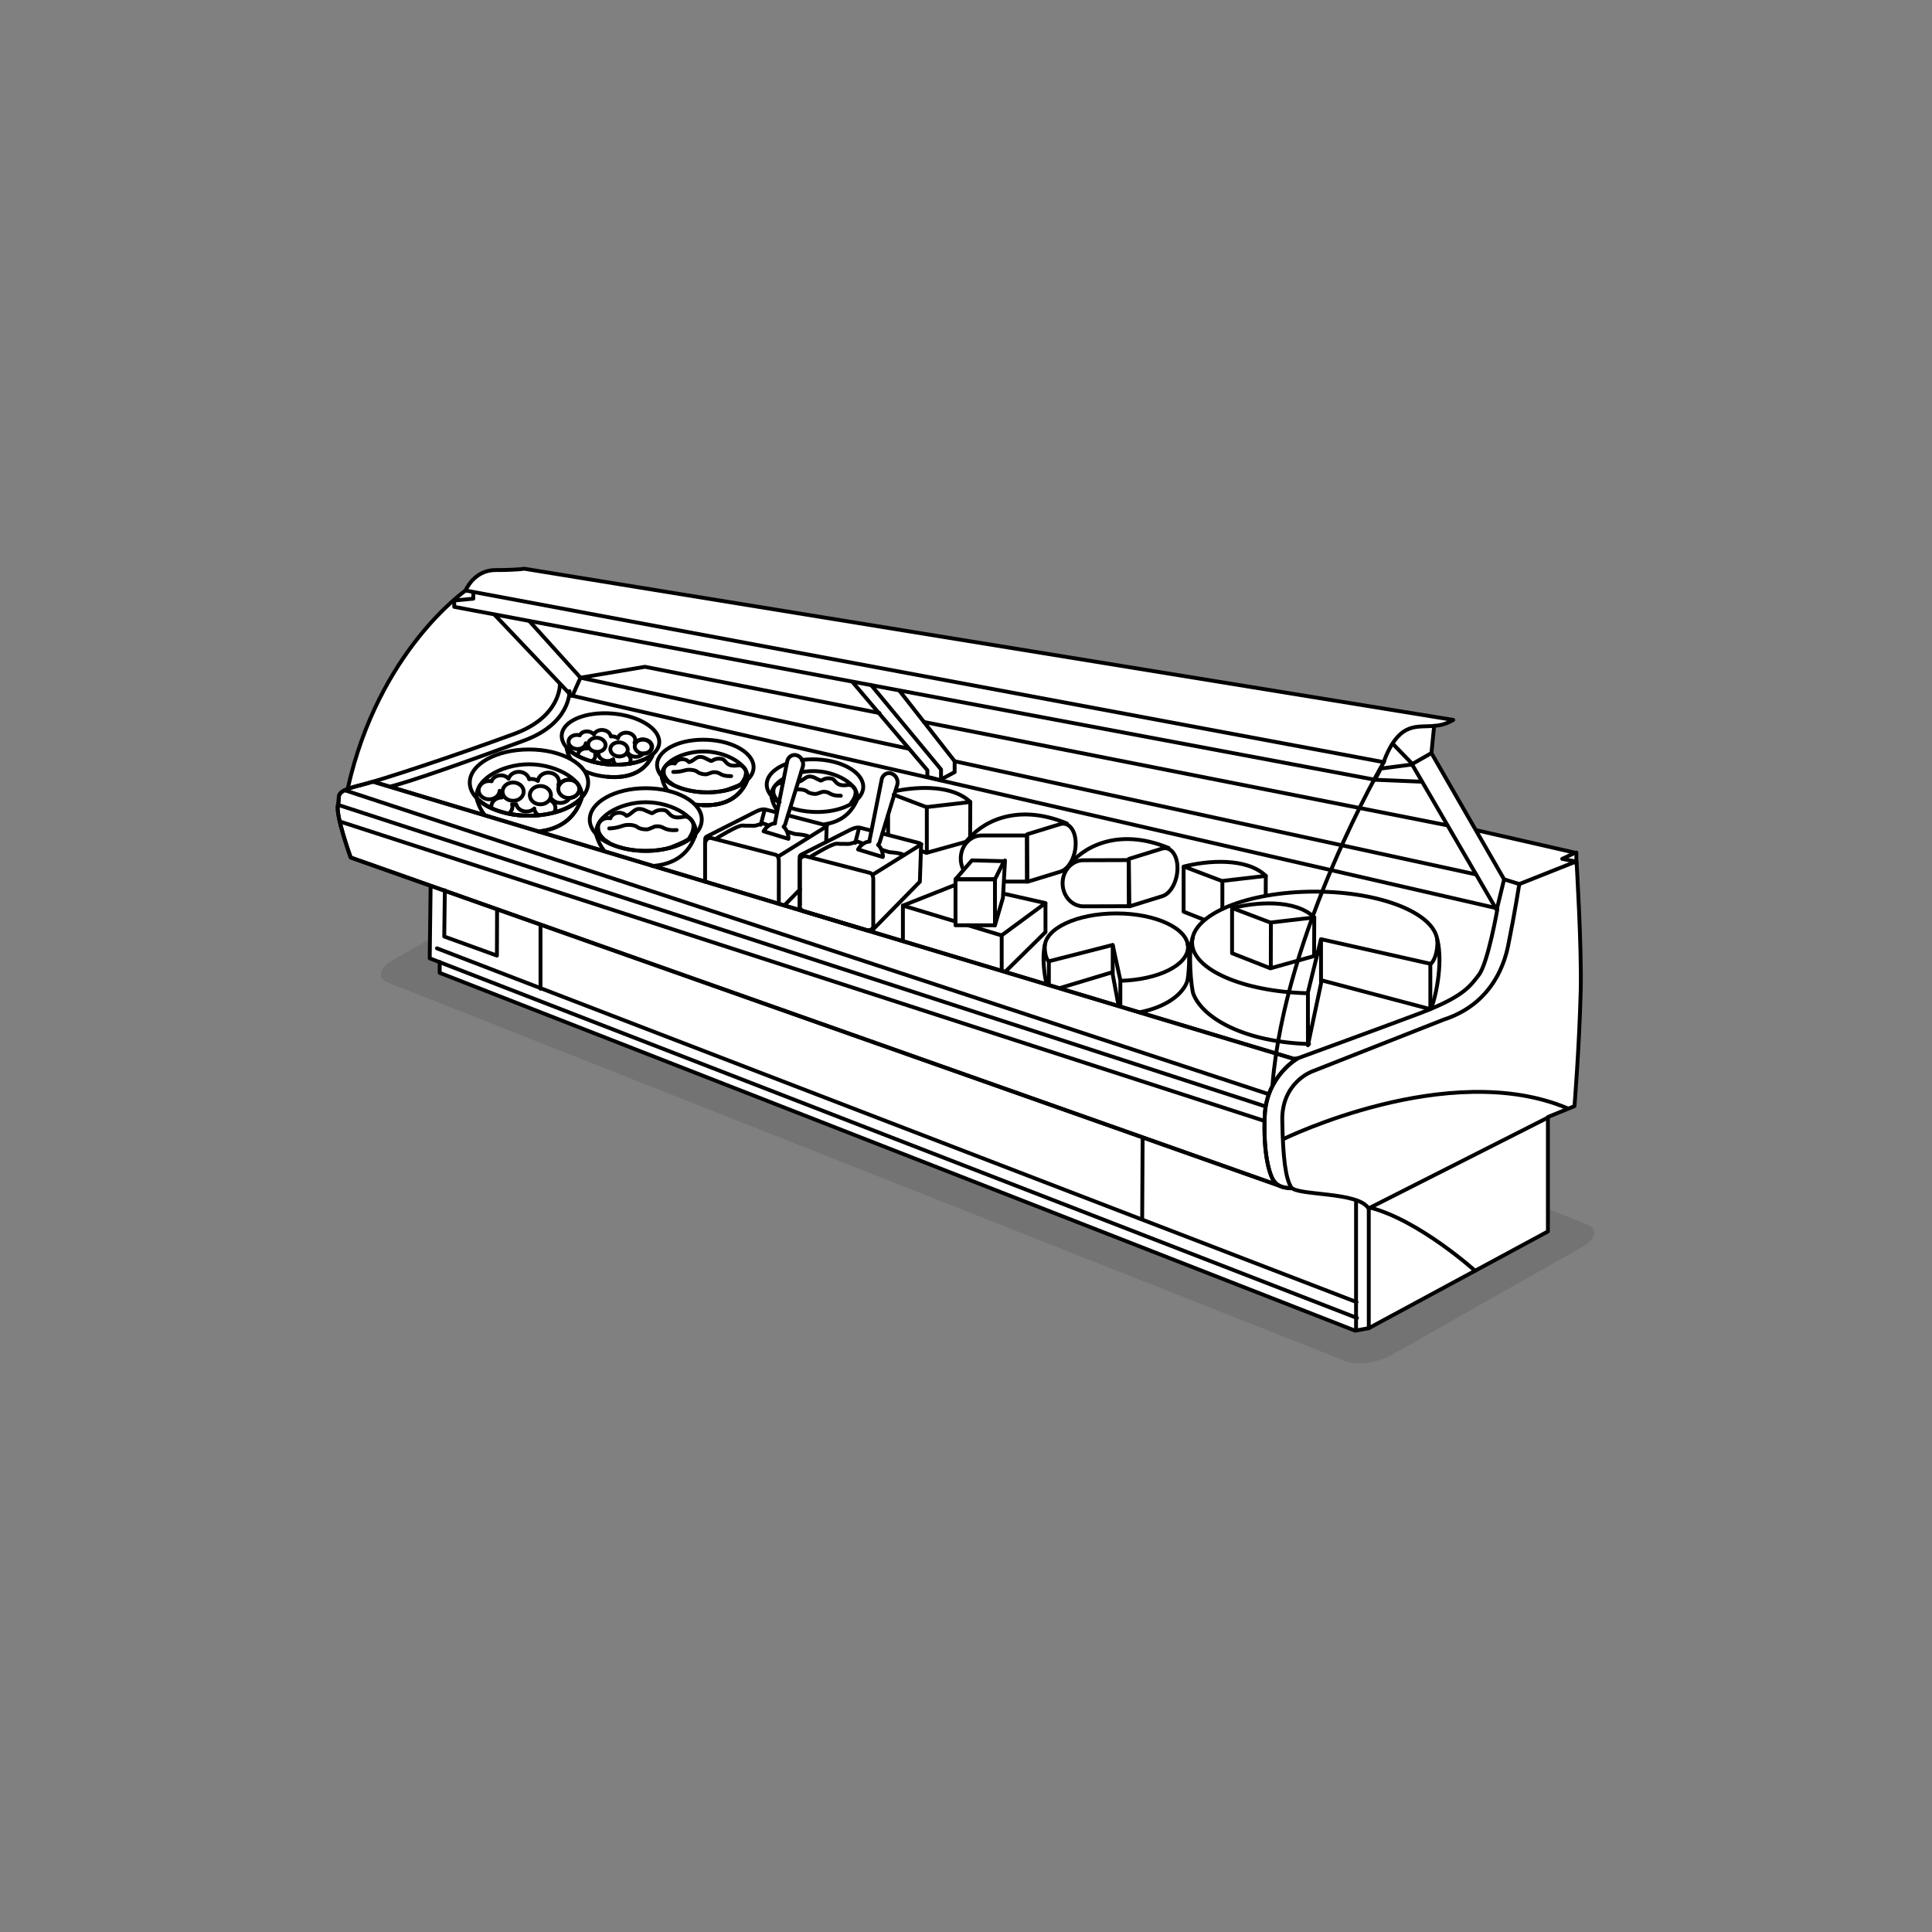 <?xml version="1.0" encoding="UTF-8"?>
<svg xmlns="http://www.w3.org/2000/svg" xmlns:xlink="http://www.w3.org/1999/xlink" version="1.1" x="0px" y="0px" viewBox="0 0 1000 1000" style="enable-background:new 0 0 1000 1000;" xml:space="preserve">
<rect x="0" y="0" width="1000" height="1000" fill="#808080" stroke="none"/>
<style type="text/css">
	.st0{opacity:0.1;}
	.st1{opacity:0.1;fill:#1D1D1B;}
	.st2{fill:#FFFFFF;}
	.st3{fill:none;stroke:#000000;stroke-width:2;stroke-linecap:round;stroke-linejoin:round;}
	.st4{fill:#FFFFFF;stroke:#000000;stroke-width:2;stroke-linecap:round;stroke-linejoin:round;}
	.st5{fill:none;stroke:#000000;stroke-width:2;stroke-linecap:round;stroke-linejoin:round;stroke-miterlimit:2;}
	.st6{fill:#FFFFFF;stroke:#000000;stroke-width:2;stroke-linecap:round;stroke-linejoin:round;stroke-miterlimit:2;}
	.st7{fill:none;stroke:#000000;stroke-width:2;}
	.st8{fill:none;stroke:#000000;stroke-width:2;stroke-miterlimit:2;}
	.st9{fill:#FFFFFF;stroke:#000000;stroke-width:2;}
	.st10{fill-rule:evenodd;clip-rule:evenodd;fill:none;stroke:#000000;stroke-width:2;stroke-linecap:round;stroke-linejoin:round;}
	.st11{fill:none;stroke:#1D1D1B;stroke-width:2.321;stroke-linecap:round;stroke-linejoin:round;}
	.st12{fill:none;stroke:#000000;stroke-width:2.286;stroke-linecap:round;stroke-linejoin:round;}
	.st13{fill:none;stroke:#000000;stroke-width:2;stroke-dasharray:6.451;}
	.st14{fill:none;stroke:#1D1D1B;}
	.st15{fill:#FFFFFF;stroke:#1D1D1B;}
	.st16{fill:none;stroke:#1D1D1B;stroke-width:2;stroke-linecap:round;stroke-linejoin:round;}
	.st17{fill:#FFFFFF;stroke:#1D1D1B;stroke-width:2;stroke-linecap:round;stroke-linejoin:round;}
</style>
<g id="shadow">
	<path id="shadow_2_" class="st0" d="M720.391,701.297c-7.318,4.129-18.062,5.565-23.999,3.209   L200.942,508.614c-5.934-2.357-4.815-7.613,2.505-11.742l98.519-55.833   c7.319-4.129,18.064-5.569,23.998-3.21l495.452,195.892   c5.935,2.356,4.814,7.614-2.507,11.743L720.391,701.297z"></path>
</g>
<g id="white">
	<path id="white_2_" class="st2" d="M708.472,687.459l-7.051,1.294l-473.833-185.21v-5.642   l-5.17-1.879l0.47-37.136l-0.362-0.551l-41.005-14.491   c0,0-7.991-22.094-6.58-27.265c1.126-4.13-1.346-5.86,5.278-8.306l-0.107-0.625   c15.982-70.98,60.874-102.006,60.874-102.006s4.231-10.576,15.513-10.576   c11.281,0,14.807-0.705,14.807-0.705l480.885,78.267   c-3.2,1.963-6.244,2.717-9.163,3.034l-0.709,0.021l-1.41,14.102l22.973,39.914   l0.347,0.022l51.07,11.653l0.717,4.607c0,0,2.731,45.011,2.154,66.978   c-0.784,29.892-3.223,59.566-3.223,59.566l-13.75,5.64v59.23L708.472,687.459"></path>
</g>
<g id="illustration">
	<g id="display-cases">
		<g>
			<path class="st3" d="M553.316,448.143c5.907-8.417,24.133-20.573,51.562-9.238"></path>
			<g>
				<path class="st3" d="M584.201,445.211c-0.128-0.005-0.255-0.021-0.384-0.022      l-23.051,0.074c-5.965,0.019-10.79,5.377-10.766,11.962      c0.021,6.589,4.878,11.914,10.843,11.896l23.053-0.074      c0.128,0,0.253-0.018,0.383-0.026L584.201,445.211z"></path>
			</g>
			<g>
				<path class="st3" d="M584.279,444.599c0.094-0.034,0.186-0.081,0.279-0.112l16.866-5.232      c4.367-1.352,7.962,3.051,8.034,9.837c0.073,6.788-3.41,13.386-7.773,14.743      l-16.862,5.233c-0.099,0.027-0.191,0.04-0.287,0.064L584.279,444.599z"></path>
			</g>
		</g>
		<g>
			<path class="st3" d="M500.628,435.303c5.936-8.4,24.201-20.497,51.592-9.073"></path>
			<g>
				<path class="st3" d="M519.815,456.304h11.324c0.129,0,0.255-0.018,0.384-0.023v-23.812      c-0.129-0.005-0.255-0.021-0.384-0.021H508.088      c-5.967,0-10.805,5.342-10.805,11.926c0,2.016,0.453,3.915,1.252,5.58"></path>
			</g>
			<g>
				<path class="st3" d="M531.603,431.859c0.094-0.035,0.186-0.081,0.28-0.111l16.882-5.179      c4.37-1.341,7.954,3.077,8.005,9.861c0.048,6.788-3.455,13.377-7.823,14.718      l-16.881,5.178c-0.098,0.03-0.19,0.042-0.287,0.065L531.603,431.859z"></path>
			</g>
		</g>
		<g>
			<path class="st3" d="M580.104,507.654c19.421-0.554,34.809-8.139,34.809-17.419     c0-9.639-16.601-17.451-37.079-17.451c-20.481,0-37.08,7.812-37.08,17.451     c0,2.077,0.39,5.307,1.805,7.156"></path>
			<path class="st3" d="M589.769,523.969c13.549-2.597,22.391-9.188,24.744-16.061     c0.663-1.931,1.764-15.169,0.159-19.325"></path>
			<path class="st3" d="M540.82,489.031c-1.477,6.429-0.307,15.174,0.809,20.145"></path>
			<polyline class="st3" points="548.469,511.441 575.728,503.233 578.928,520.356    "></polyline>
			<polyline class="st3" points="579.891,520.701 579.891,507.367 575.934,489.106 542.891,497.548      542.891,509.771    "></polyline>
			<line class="st3" x1="575.934" y1="503.684" x2="575.934" y2="489.226"></line>
		</g>
		<path class="st3" d="M333.353,382.774c-2.487-0.211-4.642,1.245-4.812,3.253    c-0.17,2.009,1.709,3.808,4.196,4.019c2.488,0.21,4.643-1.246,4.813-3.256    C337.72,384.782,335.841,382.985,333.353,382.774z"></path>
		<g>
			<g>
				<g>
					<path class="st3" d="M314.552,402.085c12.172,1.031,19.346-3.433,22.902-10.596       c0.169-0.341,0.27-0.688,0.371-1.031       c-4.569,3.84-13.232,5.997-22.954,5.173       c-9.56-0.81-17.64-4.287-21.574-8.734c0.023,0.286,0.025,0.568,0.087,0.859"></path>
				</g>
				<g>
					<path class="st3" d="M302.959,399.251c3.152,1.484,7.028,2.447,11.593,2.834       c12.172,1.031,19.346-3.433,22.902-10.596       c0.169-0.341,0.27-0.688,0.371-1.031       c-4.569,3.84-13.232,5.997-22.954,5.173       c-9.56-0.81-17.64-4.287-21.574-8.734c0.023,0.286,0.025,0.568,0.087,0.859       c0.367,1.733,0.981,3.328,1.839,4.776"></path>
				</g>
			</g>
			<path class="st3" d="M309.23,381.873c-2.486-0.21-4.642,1.246-4.812,3.254     c-0.17,2.009,1.71,3.808,4.195,4.019c2.489,0.211,4.644-1.247,4.814-3.256     C313.598,383.882,311.719,382.084,309.23,381.873z"></path>
			<path class="st3" d="M320.733,384.249c-2.487-0.21-4.642,1.246-4.812,3.255     c-0.17,2.009,1.71,3.809,4.196,4.02c2.488,0.211,4.644-1.247,4.814-3.256     C325.1,386.258,323.221,384.46,320.733,384.249z"></path>
			<g>
				<path class="st3" d="M317.406,392.971c-0.887,0.665-2.106,1.035-3.431,0.922      c-2.171-0.184-3.877-1.579-4.163-3.267c-0.328,0.032-0.661,0.042-1.005,0.012      c-0.259-0.022-0.507-0.07-0.751-0.127c0.068,0.298,0.107,0.601,0.08,0.915      c-0.096,1.128-0.831,2.069-1.885,2.651c2.668,0.749,5.561,1.294,8.621,1.554      c1.378,0.117,2.727,0.157,4.055,0.158      C317.981,395.077,317.386,394.067,317.406,392.971z M317.099,369.34      c-13.931-1.179-25.724,3.75-26.339,11.01      c-0.348,4.102,2.949,8.068,8.392,10.956c-0.028-0.21-0.044-0.425-0.026-0.642      c0.17-2.008,2.326-3.466,4.813-3.255c0.259,0.021-0.551-2.705-0.711-2.733      c-0.318,1.88-2.377,3.217-4.761,3.016c-2.487-0.211-4.367-2.01-4.197-4.02      c0.171-2.008,2.326-3.465,4.813-3.255c0.356,0.03,0.694,0.102,1.021,0.193      c0.55-1.306,2.22-2.172,4.124-2.011c1.374,0.117,2.539,0.742,3.205,1.597      c0.64-1.517,2.48-2.523,4.569-2.347c2.19,0.186,3.904,1.601,4.17,3.307      c0.324-0.032,0.657-0.041,0.999-0.012c1.04,0.089,1.96,0.465,2.681,1.006      c0.376-1.825,2.4-3.111,4.74-2.913c2.488,0.211,4.367,2.01,4.197,4.018      c-0.036,0.419-0.174,0.807-0.368,1.167c0.155-0.01,0.319-0.001,0.479,0.001      c0.846-1.113,2.414-1.798,4.163-1.649c2.488,0.211,4.367,2.008,4.197,4.016      c-0.161,1.902-2.103,3.289-4.419,3.258c-0.846,1.113-2.414,1.799-4.164,1.651      c-1.487-0.126-2.745-0.827-3.489-1.793c-0.113,0.191-0.249,0.369-0.401,0.538      c1.071,0.756,1.72,1.884,1.618,3.093c-0.048,0.569-0.256,1.095-0.586,1.551      c-0.056,0.077-0.141,0.134-0.203,0.206c8.782-1.363,15.146-5.394,15.593-10.671      C341.827,377.362,331.031,370.52,317.099,369.34z"></path>
			</g>
		</g>
		<path class="st3" d="M247.069,414.371c-2.806-9.992,11.984-18.789,26.769-18.789    c14.787,0,30.356,9.05,26.772,18.789c-2.997,8.145-9.289,14.089-20.04,15.76"></path>
		<path class="st3" d="M294.425,403.566c-3.022,0-5.472,2.123-5.472,4.742    c0,2.621,2.451,4.745,5.472,4.745c3.022,0,5.473-2.124,5.473-4.745    C299.898,405.689,297.447,403.566,294.425,403.566z"></path>
		<g>
			<g>
				<g>
					<path class="st3" d="M300.61,414.371c0.17-0.461,0.257-0.919,0.342-1.376       c-5.117,5.476-15.348,9.219-27.159,9.219c-11.614,0-21.717-3.616-26.916-8.945       c0.057,0.367,0.088,0.732,0.192,1.102"></path>
				</g>
				<g>
					<path class="st3" d="M278.674,430.376c11.914-1.24,18.767-7.392,21.935-16.004       c0.17-0.461,0.257-0.919,0.342-1.376c-5.117,5.476-15.348,9.219-27.159,9.219       c-11.614,0-21.717-3.616-26.916-8.945c0.057,0.367,0.088,0.732,0.192,1.102       c0.789,2.808,2.043,5.285,3.744,7.402"></path>
				</g>
			</g>
			<path class="st3" d="M265.583,405.013c-3.021,0-5.472,2.123-5.472,4.743     c0,2.621,2.451,4.744,5.472,4.744c3.023,0,5.473-2.123,5.473-4.744     C271.056,407.136,268.605,405.013,265.583,405.013z"></path>
			<path class="st3" d="M279.701,406.83c-3.022,0-5.472,2.123-5.472,4.743     c0,2.621,2.451,4.745,5.472,4.745c3.022,0,5.474-2.124,5.474-4.745     C285.174,408.953,282.723,406.83,279.701,406.83z"></path>
			<g>
				<path class="st3" d="M276.577,418.49c-1.003,0.959-2.435,1.571-4.043,1.571      c-2.638,0-4.84-1.62-5.356-3.775c-0.391,0.078-0.793,0.126-1.211,0.126      c-0.315,0-0.619-0.036-0.919-0.081c0.112,0.379,0.19,0.766,0.19,1.175      c0,1.472-0.79,2.771-2.003,3.642c3.295,0.678,6.841,1.066,10.558,1.066      c1.675,0,3.306-0.096,4.907-0.24C277.486,421.155,276.666,419.912,276.577,418.49      z M273.793,387.92c-16.925,0-30.647,7.677-30.647,17.148      c0,5.349,4.382,10.124,11.243,13.268c-0.055-0.271-0.097-0.546-0.097-0.83      c0-2.62,2.451-4.743,5.472-4.743c0.315,0-0.941-3.443-1.136-3.462      c-0.192,2.469-2.539,4.427-5.436,4.427c-3.022,0-5.472-2.124-5.472-4.745      c0-2.62,2.451-4.743,5.472-4.743c0.433,0,0.849,0.055,1.253,0.137      c0.53-1.751,2.455-3.055,4.769-3.055c1.67,0,3.139,0.681,4.029,1.715      c0.618-2.033,2.733-3.539,5.272-3.539c2.661,0,4.874,1.646,5.367,3.825      c0.39-0.076,0.79-0.124,1.205-0.124c1.263,0,2.412,0.386,3.337,1.009      c0.266-2.405,2.577-4.293,5.42-4.293c3.022,0,5.473,2.124,5.473,4.743      c0,0.547-0.128,1.064-0.325,1.552c0.187-0.031,0.386-0.037,0.58-0.051      c0.906-1.534,2.728-2.594,4.853-2.594c3.022,0,5.473,2.123,5.473,4.742      c0,2.479-2.201,4.491-4.997,4.703c-0.906,1.535-2.728,2.595-4.855,2.595      c-1.807,0-3.397-0.769-4.393-1.94c-0.117,0.261-0.263,0.505-0.428,0.741      c1.368,0.862,2.268,2.251,2.268,3.829c0,0.743-0.198,1.445-0.549,2.072      c-0.06,0.106-0.156,0.189-0.224,0.29c10.456-2.73,17.719-8.648,17.719-15.53      C304.44,395.597,290.72,387.92,273.793,387.92z"></path>
			</g>
		</g>
		<g>
			<path class="st3" d="M342.694,402.812c-1.609-8.023,11.027-14.404,23.064-13.817     c12.038,0.584,24.102,8.367,20.525,15.935     c-3.55,7.516-10.668,12.391-22.707,11.806"></path>
			<g>
				<path class="st3" d="M366.24,382.925c-13.779-0.67-25.47,4.865-26.111,12.365      c-0.362,4.235,2.883,8.19,8.255,10.951c-0.026-0.216-2.407-1.821-2.556-1.986      c-2.179-2.427-2.416-3.607-2.239-5.683c0.177-2.074,2.316-3.658,4.776-3.539      c0.352,0.018,0.688,0.078,1.01,0.158c0.55-1.365,2.206-2.322,4.089-2.23      c1.36,0.067,2.509,0.663,3.165,1.519c2.233-0.513,3.68-2.82,5.747-2.718      c2.167,0.104,2.278,0.625,5.526,2.084c0.758,0.34,1.894-1.724,5.711-1.025      c2.41,0.442,1.882,4.384,8.366,3.308c2.447-0.403,4.313,1.898,4.135,3.973      c-0.167,1.963-0.795,3.399-2.422,5.502c-0.841,1.178-9.075,3.631-9.137,3.707      c8.698-1.747,15.01-6.147,15.477-11.595      C390.671,390.217,380.019,383.594,366.24,382.925z"></path>
			</g>
			<g>
				<g>
					<path class="st3" d="M363.576,416.736c12.039,0.585,19.157-4.29,22.707-11.806       c0.17-0.357,0.271-0.717,0.371-1.074       c-4.537,4.133-13.118,6.692-22.735,6.224       c-9.454-0.46-17.436-3.723-21.308-8.147c0.022,0.292,0.022,0.584,0.083,0.88       "></path>
				</g>
				<g>
					<path class="st3" d="M360.075,416.425c1.117,0.148,2.284,0.253,3.501,0.311       c12.039,0.585,19.157-4.29,22.707-11.806       c0.17-0.357,0.271-0.717,0.371-1.074       c-4.537,4.133-13.118,6.692-22.735,6.224       c-9.454-0.46-17.436-3.723-21.308-8.147c0.022,0.292,0.022,0.584,0.083,0.88       c0.474,2.365,1.389,4.459,2.73,6.261"></path>
				</g>
			</g>
			<path class="st3" d="M348.473,399.55c3.917,0.106,6.085-1.021,7.573-1.105     c2.004-0.113,4.028,0.281,5.074,1.173c1.045,0.892,3.079,1.16,4.138,1.168     c1.059,0.01,3.193-1.077,3.958-1.112c4.068-0.18,2.994,2.165,9.238,2.048"></path>
		</g>
		<g>
			<path class="st3" d="M414.706,399.707c2.529-0.481,5.184-0.684,7.81-0.556     c12.038,0.585,24.101,8.367,20.524,15.936     c-2.841,6.015-7.967,10.338-16.073,11.526"></path>
			<path class="st3" d="M399.452,412.969c-0.786-3.921,1.829-7.449,6.113-9.964"></path>
			<g>
				<path class="st3" d="M403.523,415.106c-0.472-0.34-0.878-0.629-0.938-0.694      c-2.18-2.427-2.416-3.606-2.24-5.683c0.177-2.074,2.317-3.659,4.777-3.539       M406.988,395.362c-5.827,2.216-9.739,5.836-10.101,10.085      c-0.319,3.739,2.173,7.259,6.457,9.933 M413.386,404.636      c2.233-0.512,3.681-2.819,5.748-2.718c2.166,0.105,2.278,0.625,5.526,2.085      c0.758,0.34,1.894-1.724,5.711-1.025c2.41,0.442,1.882,4.384,8.366,3.308      c2.447-0.404,4.313,1.898,4.135,3.972c-0.167,1.964-0.795,3.399-2.421,5.503      c-0.842,1.178,5.873-2.44,6.339-7.888      c0.64-7.5-10.012-14.123-23.791-14.792c-2.77-0.135-5.457-0.019-7.986,0.313"></path>
			</g>
			<g>
				<g>
					<path class="st3" d="M399.37,412.089c0.021,0.292,0.021,0.583,0.082,0.879"></path>
					<path class="st3" d="M443.041,415.087c0.17-0.358,0.272-0.718,0.372-1.075       c-4.537,4.133-13.118,6.693-22.735,6.224c-4.22-0.205-8.145-0.969-11.543-2.145       "></path>
				</g>
				<g>
					<path class="st3" d="M399.37,412.089c0.021,0.292,0.021,0.583,0.082,0.879       c0.474,2.364,1.389,4.459,2.73,6.261"></path>
				</g>
			</g>
			<path class="st3" d="M412.804,408.601c2.004-0.113,4.028,0.281,5.074,1.173     c1.045,0.892,3.079,1.16,4.138,1.169c1.059,0.011,3.193-1.077,3.958-1.112     c4.068-0.18,2.994,2.165,9.237,2.048"></path>
		</g>
		<g>
			<g>
				<g>
					<g>
						<path class="st3" d="M359.61,433.002c0.162-0.438,0.244-0.87,0.324-1.302        c-4.84,5.179-14.519,8.721-25.692,8.721c-10.986,0-20.544-3.422-25.462-8.461        c0.054,0.346,0.083,0.693,0.181,1.042"></path>
					</g>
					<g>
						<path class="st3" d="M337.662,448.248c12.011-0.874,18.846-6.813,21.948-15.246        c0.162-0.438,0.244-0.87,0.324-1.302        c-4.84,5.179-14.519,8.721-25.692,8.721c-10.986,0-20.544-3.422-25.462-8.461        c0.054,0.346,0.083,0.693,0.181,1.042"></path>
					</g>
				</g>
				<path class="st3" d="M334.242,407.979c-16.011,0-28.992,7.262-28.992,16.221      c0,5.06,4.145,9.578,10.636,12.552c-0.052-0.255-2.966-2.025-3.156-2.215      c-2.763-2.762-3.153-4.151-3.153-6.632c0-2.477,2.319-4.487,5.177-4.487      c0.409,0,0.803,0.053,1.186,0.13c0.501-1.657,2.323-2.89,4.511-2.89      c1.58,0,2.97,0.644,3.812,1.623c2.534-0.738,3.981-3.566,6.382-3.566      c2.518,0,2.7,0.613,6.601,2.162c0.911,0.362,2.022-2.162,6.506-1.55      c2.833,0.386,2.61,5.107,10.009,3.453c2.79-0.623,5.178,2.008,5.178,4.487      c0,2.345-0.585,4.089-2.259,6.684c-0.857,1.452-10.142,4.847-10.207,4.942      c9.892-2.582,16.763-8.181,16.763-14.692      C363.234,415.242,350.255,407.979,334.242,407.979z"></path>
			</g>
			<path class="st3" d="M312.323,439.778c-1.519-1.952-2.644-4.219-3.363-6.775     c-2.653-9.453,11.338-17.774,25.324-17.774c13.988,0,28.716,8.561,25.326,17.774"></path>
			<path class="st3" d="M315.325,428.786c4.543-0.099,6.942-1.566,8.655-1.751     c2.307-0.25,4.688,0.099,5.986,1.101c1.299,1.002,3.679,1.2,4.905,1.15     c1.226-0.049,3.588-1.466,4.471-1.55c4.689-0.451,3.679,2.401,10.891,1.902"></path>
		</g>
		<g>
			<path class="st3" d="M676.612,514.091c-33.256-0.837-59.605-12.276-59.605-26.272     c0-14.535,28.427-26.318,63.495-26.318c35.068,0,63.495,11.782,63.495,26.318     c0,3.135-0.667,8.005-3.094,10.795"></path>
			<path class="st3" d="M677.528,540.375c-33.021-0.992-54.871-13.127-59.838-25.902     c-1.132-2.912-3.018-22.875-0.271-29.143"></path>
			<path class="st3" d="M743.884,486.008c3.479,13.324-1.609,33.249-3.252,35.922"></path>
			<polygon class="st3" points="676.978,541.023 676.978,513.661 683.753,486.118 740.337,498.847      740.337,522.334 684.109,507.426    "></polygon>
			<line class="st3" x1="683.753" y1="508.103" x2="683.753" y2="486.3"></line>
		</g>
		<g>
			<path class="st3" d="M637.722,470.065v23.331l19.815,7.795l22.629-6.332l0.102-19.992     C670.303,465.185,649.83,466.925,637.722,470.065z"></path>
			<line class="st3" x1="657.762" y1="501.073" x2="657.804" y2="477.877"></line>
			<polyline class="st3" points="637.976,470.073 657.537,477.5 680.268,474.868    "></polyline>
		</g>
		<g>
			<path class="st3" d="M655.124,463.365l0.052-10.004     c-9.965-9.685-30.439-7.944-42.546-4.804v23.333l10.776,4.24"></path>
			<line class="st3" x1="632.686" y1="470.399" x2="632.711" y2="456.404"></line>
			<polyline class="st3" points="612.885,448.566 632.444,455.991 655.176,453.361    "></polyline>
		</g>
		<g>
			<path class="st3" d="M476.766,440.372l2.732,1.075l20.399-5.708l2.242-2.382     l0.092-18.233c-8.874-8.622-26.073-8.189-38.284-5.774"></path>
			<line class="st3" x1="459.683" y1="422.116" x2="459.683" y2="431.501"></line>
			<line class="st3" x1="479.724" y1="441.328" x2="479.719" y2="417.668"></line>
			<polyline class="st3" points="462.606,411.342 479.498,417.754 502.231,415.124    "></polyline>
		</g>
		<g>
			<g>
				<g>
					<path class="st3" d="M401.936,420.49l-5.811-1.511       c-1.468-0.203-2.698,0.085-4.634,0.987l-25.52,12.93       c-1.421,0.706-0.745,1.691-1.018,2.744v20.716 M427.617,435.64l0.225-6.629       c0,0-0.036-1.67-0.724-1.973l-19.262-5.009 M406.153,468.455l7.98-8.13"></path>
				</g>
				<line class="st3" x1="402.738" y1="443.379" x2="428.055" y2="427.588"></line>
				<line class="st3" x1="393.771" y1="426.85" x2="395.705" y2="419.409"></line>
				<path class="st3" d="M365.189,435.624c0.352-1.358,1.72-2.176,3.055-1.829l33.096,8.603      c1.334,0.348,1.669,1.557,1.777,3.085l-0.005,22.383"></path>
				<path class="st3" d="M407.895,430.582l3.48,1.068c2.611,0.261,6.068,0.558,7.201,1.355"></path>
				<path class="st3" d="M371.124,433.756c0,0,10.754-6.694,13.208-6.476      c2.453,0.22,3.594,0.014,5.401,0.15c1.807,0.134,4.866-1.33,4.866-1.33      s2.899,0.912,3.15,1.227"></path>
			</g>
			<g>
				<path class="st3" d="M415.57,396.717c0.527-2.123-0.483-4.769-2.899-5.69      c-2.416-0.922-4.627,0.668-5.152,2.792l-5.968,29.9      c-0.241,0.971-0.435,1.777-0.358,2.462c-2.309,0.096-4.504,1.629-5.961,4.091      l12.823,3.913c0.163,0.049,0.109-4.031-2.463-6.271      c0.599-0.537,0.945-1.478,1.215-2.571L415.57,396.717z"></path>
			</g>
		</g>
		<g>
			<g>
				<g>
					<path class="st3" d="M451.061,429.954l-6.048-1.573       c-1.469-0.202-2.698,0.085-4.634,0.986l-25.52,12.93       c-1.421,0.706-0.744,1.691-1.018,2.744v23.46       c-0.352,1.355,0.444,2.739,1.778,3.085l33.09,9.957       c0.915,0.237,3.417-0.715,3.417-0.715l23.994-24.449l0.61-17.967       c0,0-0.036-1.67-0.724-1.973l-16.582-4.313l-2.597-0.675"></path>
				</g>
				<line class="st3" x1="451.627" y1="452.781" x2="476.943" y2="436.989"></line>
				<line class="st3" x1="442.659" y1="436.252" x2="444.594" y2="428.811"></line>
				<path class="st3" d="M452,479.699c-0.352,1.358-1.721,2.176-3.055,1.829      l-33.091-9.957c-1.334-0.346-2.13-1.729-1.777-3.087v-23.459      c0.352-1.358,1.721-2.176,3.055-1.829l33.096,8.603      c1.334,0.348,1.669,1.557,1.777,3.085L452,479.699z"></path>
				<path class="st3" d="M456.784,439.984l3.48,1.068c2.611,0.261,6.068,0.558,7.2,1.355      "></path>
				<path class="st3" d="M420.012,443.158c0,0,10.754-6.694,13.208-6.476      c2.453,0.22,3.593,0.014,5.401,0.15c1.807,0.134,4.865-1.33,4.865-1.33      s2.899,0.912,3.15,1.227"></path>
			</g>
			<g>
				<path class="st3" d="M456.775,431.215l0.007-0.023l6.096-19.917l1.579-5.156      c0.526-2.123-0.483-4.769-2.899-5.69c-2.416-0.922-4.627,0.668-5.153,2.792      l-5.363,26.869l-0.605,3.031c-0.241,0.972-0.435,1.777-0.358,2.463      c-2.309,0.096-4.505,1.629-5.961,4.091l12.824,3.913      c0.162,0.049,0.109-4.031-2.463-6.271c0.598-0.537,0.944-1.478,1.214-2.571      L456.775,431.215z"></path>
			</g>
		</g>
		<g>
			<polyline class="st3" points="467.343,486.933 467.343,468.73 494.219,476.859    "></polyline>
			<polyline class="st3" points="501.04,478.921 518.477,484.194 518.477,502.335    "></polyline>
			<polyline class="st3" points="518.403,484.189 541.136,467.436 519.572,462.566    "></polyline>
			<line class="st3" x1="494.428" y1="458.011" x2="467.343" y2="468.73"></line>
			<polyline class="st3" points="520.416,502.902 541.136,482.469 541.136,467.577    "></polyline>
		</g>
		<g>
			<rect x="494.568" y="455.109" class="st3" width="20.419" height="23.823"></rect>
			<polygon class="st3" points="519.667,445.749 503.077,445.326 494.568,455.109 514.987,455.109         "></polygon>
			<polyline class="st3" points="514.987,478.932 519.122,464.682 520.196,445.393    "></polyline>
		</g>
		<path class="st3" d="M661.701,613.541L181.521,443.844c0,0-7.991-22.094-6.58-27.265    c1.41-5.171-2.821-6.581,12.221-10.341c1.468-0.367,3.498-0.936,5.988-1.674    l0.076,0.065l476.38,143.402l2.201-0.302c0,0-16.268,9.019-17.174,29.66    c-0.904,20.644,2.718,31.145,4.709,33.86c1.992,2.715,4.346,3.44,8.692,3.802"></path>
		<path class="st3" d="M271.305,294.361l480.885,78.267    c-10.341,6.346-19.038,0.048-27.264,7.286    c-5.876,5.171-8.697,14.573-8.697,14.573l-475.244-88.844    c0,0,4.231-10.576,15.513-10.576C267.779,295.066,271.305,294.361,271.305,294.361z"></path>
		<polyline class="st3" points="742.317,375.683 740.907,389.785 731.036,395.426 721.168,385.251       "></polyline>
		<polyline class="st3" points="740.907,389.785 778.514,455.126 774.686,470.92 730.909,395.697     714.674,397.816 711.709,403.604 235.109,314.103 235.109,310.813 244.981,309.873     244.981,306.582   "></polyline>
		<line class="st3" x1="711.709" y1="403.604" x2="735.568" y2="404.592"></line>
		<path class="st3" d="M778.514,455.126l7.874,2.468c0,0-2.648,16.586-5.377,29.84    c-0.865,4.208-4.694,30.928-33.756,40.318l-68.044,26.795    c0,0-15.864,5.64-15.513,25.385c0.353,19.742,1.763,29.967,4.584,34.55    c2.821,4.582,35.608,2.115,40.191,11.282v61.696l92.721-50.062V578.167    l13.75-5.64c0,0,2.439-29.674,3.223-59.566    c0.577-21.967-2.154-66.978-2.154-66.978l-7.415-1.433l6.698-3.174    l-51.07-11.653"></path>
		<polyline class="st3" points="455.192,369.067 333.825,345.129 300.449,350.77 470.412,387.534       "></polyline>
		<line class="st3" x1="749.121" y1="427.181" x2="478.309" y2="373.715"></line>
		<polyline class="st3" points="465.444,357.351 494.119,394.016 494.119,399.657 487.068,403.418     487.068,398.247 450.872,354.531   "></polyline>
		<polyline class="st3" points="441.354,353.12 480.017,398.717 479.964,402.053 487.097,403.9       "></polyline>
		<line class="st3" x1="494.119" y1="394.016" x2="763.944" y2="452.588"></line>
		<path class="st3" d="M658.645,561.363c6.582-79.911,57.723-167.077,57.723-167.077"></path>
		<path class="st3" d="M775.048,470.558c0,0-4.895,27.932-9.596,34.043    c-4.702,6.111-8.15,11.406-31.126,20.096    c-14.747,5.578-62.52,23.033-62.52,23.033s-16.268,9.019-17.174,29.66    c-0.904,20.644,2.718,31.145,4.709,33.86c1.992,2.715,4.346,3.44,8.692,3.802"></path>
		<line class="st3" x1="255.934" y1="318.125" x2="295.822" y2="360.137"></line>
		<polyline class="st3" points="274.125,321.625 300.449,350.77 296.285,360.137 774.11,469.953       "></polyline>
		<path class="st3" d="M240.985,305.642c0,0-44.892,31.026-60.874,102.006"></path>
		<path class="st3" d="M289.778,354.245c0,0,0.666,16.65-23.515,25.569    c-30.431,11.224-68.747,23.835-79.101,26.424    c-15.042,3.76-10.811,5.17-12.221,10.341    c-1.41,5.171,6.58,27.265,6.58,27.265l480.181,169.697"></path>
		<path class="st3" d="M294.773,357.742c0,0,0.666,16.649-23.515,25.569    c-30.431,11.224-58.596,21.144-68.949,23.732"></path>
		<line class="st3" x1="701.893" y1="688.133" x2="701.893" y2="622.001"></line>
		<polyline class="st3" points="222.888,458.886 222.418,496.022 700.3,681.371 702.362,682.171       "></polyline>
		<line class="st3" x1="226.178" y1="490.85" x2="702.128" y2="673.945"></line>
		<polyline class="st3" points="230.252,460.82 229.939,484.74 257.202,494.613 257.287,470.615       "></polyline>
		<line class="st3" x1="279.766" y1="478.843" x2="279.766" y2="511.757"></line>
		<line class="st3" x1="591.424" y1="589.566" x2="591.19" y2="630.932"></line>
		<polyline class="st3" points="227.588,497.901 227.588,503.543 701.421,688.752 708.472,687.459       "></polyline>
		<path class="st3" d="M664.286,589.567c0,0,85.318-41.838,146.898-15.983"></path>
		<path class="st3" d="M763.473,657.728c0,0-28.909-26.09-54.294-32.672l91.899-46.537"></path>
		<line class="st3" x1="786.387" y1="457.594" x2="815.65" y2="445.959"></line>
		<line class="st3" x1="815.925" y1="441.263" x2="815.925" y2="447.03"></line>
		<polyline class="st3" points="193.226,404.63 406.228,468.75 669.606,548.033   "></polyline>
		<line class="st3" x1="178.543" y1="409.055" x2="656.53" y2="566.299"></line>
		<line class="st3" x1="174.94" y1="416.579" x2="654.886" y2="572.645"></line>
		<line class="st3" x1="175.988" y1="425.236" x2="654.414" y2="580.165"></line>
	</g>
</g>
</svg>
